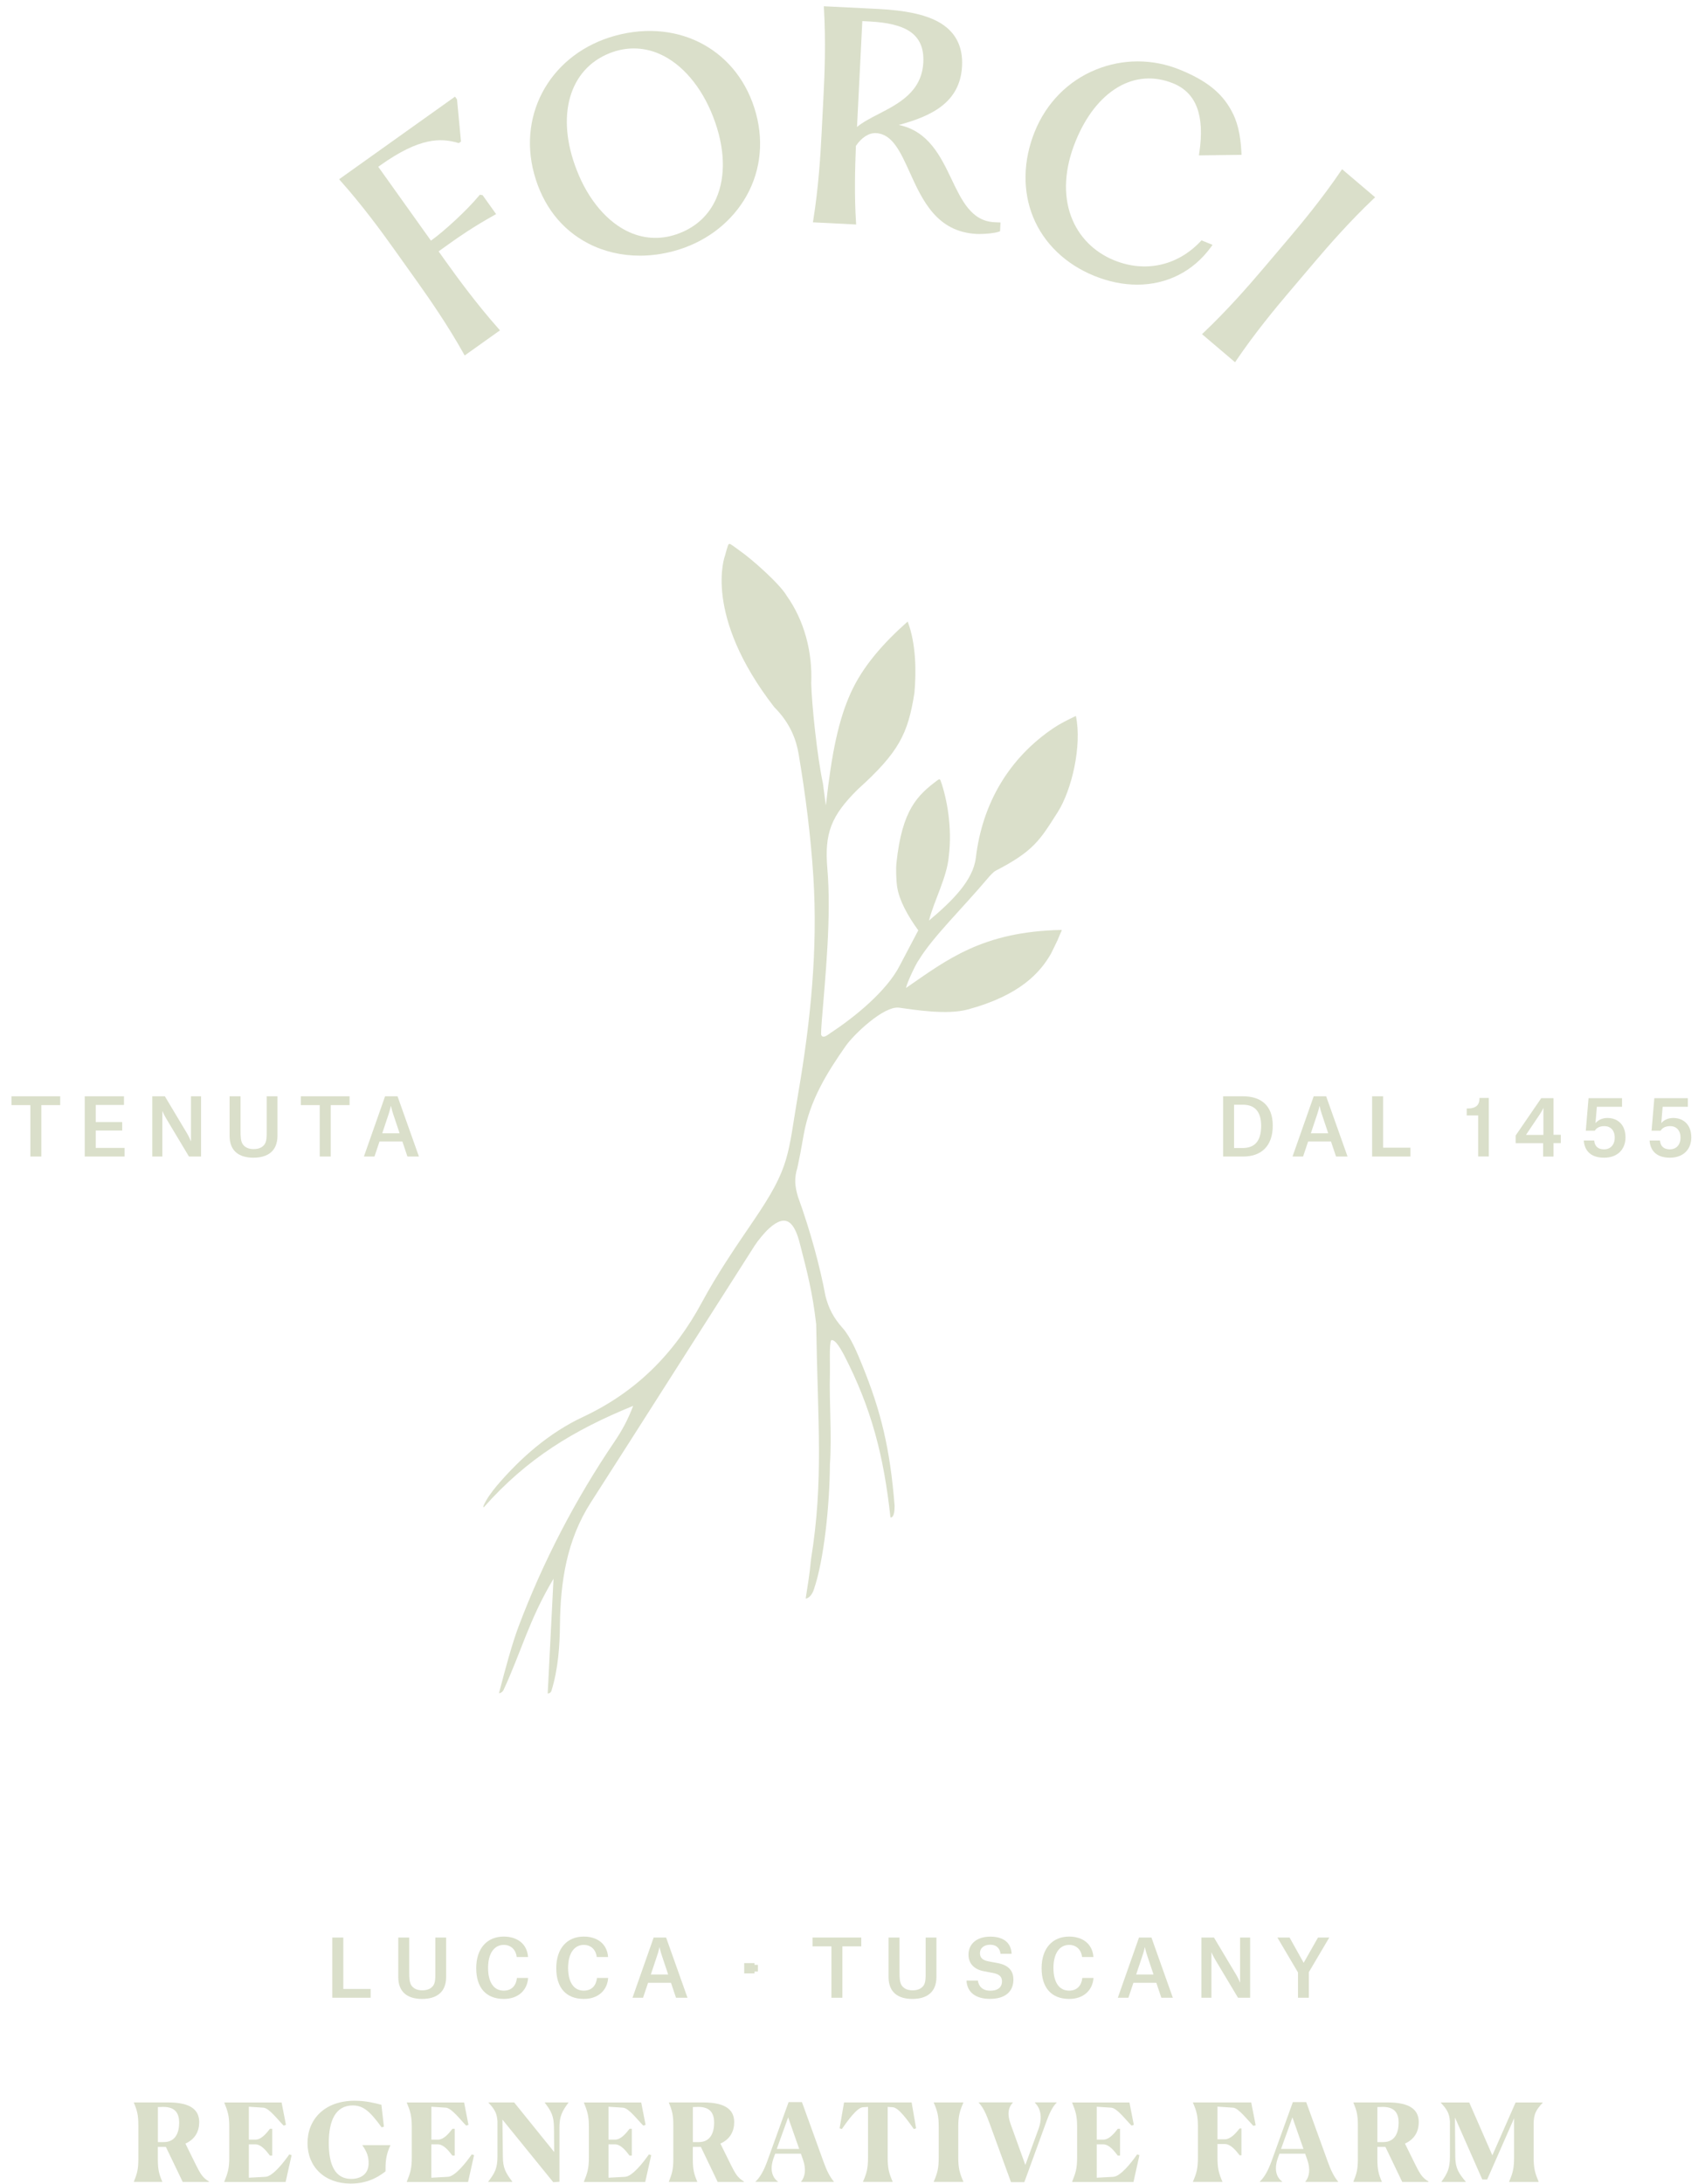 <?xml version="1.0" encoding="UTF-8"?> <svg xmlns="http://www.w3.org/2000/svg" xmlns:xlink="http://www.w3.org/1999/xlink" version="1.1" id="Calque_1" x="0px" y="0px" width="304.03px" height="391px" viewBox="0 0 304.03 391" style="enable-background:new 0 0 304.03 391;" xml:space="preserve"> <style type="text/css"> .st0{fill:#DADFCA;} </style> <g> <g> <g> <path class="st0" d="M160.18,269.57c-0.81-10.26-2.45-16.96-5.81-25.21c-0.85-2.08-2.02-4.97-3.52-6.64 c-1.61-1.8-2.5-3.53-3.05-5.72c-0.94-5.06-2.67-11.56-4.91-17.72c-0.56-1.83-0.72-3.35-0.12-5.2c0.88-4.33,0.19-0.79,1.16-6.09 c1.1-6.03,4.11-10.9,7.49-15.73c1.41-2.02,6.82-7.24,9.58-6.86c2.88,0.4,8.59,1.32,12.28,0.32c9.37-2.53,12.99-6.63,14.91-10.01 c0.14-0.25,1.06-2.17,1.18-2.43c0.31-0.71,0.43-1.06,0.73-1.71c0.02-0.04-0.01-0.09-0.05-0.09 c-14.14,0.28-20.52,5.35-27.83,10.39c0.19-1,1.84-4.46,2.3-5.02c2.52-4.14,7.78-9.21,12.32-14.59c0.32-0.38,1.01-1.17,1.45-1.39 c6.8-3.51,7.91-5.46,11.12-10.52c2.5-3.95,4.35-11.9,3.23-17.18c-1.45,0.69-2.83,1.39-3.9,2.1 c-8.08,5.41-12.85,13.55-14.01,23.27c-0.48,4.04-4.16,7.71-8.39,11.26c0.91-3.62,3.25-7.77,3.55-11.58 c0.63-5.02-0.33-10.27-1.46-13.43c-0.12-0.33-0.25-0.35-0.53-0.14c-3.65,2.72-6.38,5.31-7.39,14.85 c-0.12,1.12-0.04,3.31,0.15,4.41c0.37,2.22,1.76,4.9,3.76,7.64l-3.32,6.31c-2.3,4.52-8.03,9.21-12.42,12.08 c-0.32,0.21-1.38,1.17-1.66,0.27c0-1.15,0.08-1.55,0.13-2.53c0.62-7.78,1.73-18.55,0.99-27.17c-0.54-6.36,0.66-9.45,5.45-14.2 c7.35-6.64,8.98-9.9,10.14-17.27c0.34-3.79,0.3-8.82-1.21-12.77c-4.32,3.82-8.08,8.04-10.24,12.88c-2.1,4.7-3.35,10.44-4.4,20 c-0.02,0.2-0.49-3.7-0.53-3.9c-1.02-4.62-2.02-14.25-2.1-17.93c0.25-5.61-1.25-11.25-4.39-15.66c-1.18-2.08-6.32-6.64-8.41-8.07 c-0.62-0.47-0.92-0.67-1.27-0.92c-0.62-0.44-0.72-0.43-0.92,0.25c-0.09,0.32-0.29,0.91-0.45,1.56c0,0-4.04,10.51,8.81,27.1 c3.04,3.04,3.98,6.09,4.38,8.42c1.22,7.25,2.16,14.58,2.63,21.91c0.82,12.98-0.49,25.89-2.68,38.67 c-1.96,11.45-1.36,13.17-8.07,23.01c-3.22,4.72-6.46,9.48-9.17,14.5c-4.94,9.19-11.74,16.08-21.32,20.57 c-5.98,2.8-11.1,7.23-15.44,12.33c-0.92,1.08-1.96,2.54-2.39,3.62c-0.08,0.2,0.06,0.25,0.07,0.22 c7.74-8.73,16.03-13.78,26.74-18.15c-0.96,2.5-1.91,4.28-3.32,6.37c-7.04,10.39-12.79,21.45-17.22,33.18 c-1.16,3.09-2.46,7.95-3.29,11.15l-0.2,0.75c0,0,0.53-0.02,0.81-0.56c3.2-6.89,4.54-12.53,8.96-19.94 c-0.37,7.27-0.69,13.68-1.04,20.48c-0.09,0.12,0.52,0.07,0.66-0.39c1.23-3.94,1.49-8.18,1.53-11.8 c0.08-7.77,1.22-15.25,5.55-21.98c9.8-15.27,19.51-30.6,29.28-45.89c0.61-0.96,1.78-2.38,2.62-3.14 c3.13-2.83,4.58-1.03,5.56,2.92c1.26,4.9,2.22,8.53,2.87,14.23c0.28,17.74,1.35,27.98-0.92,42.05c-0.35,3.48-0.44,3.58-0.96,7.07 c0.47-0.03,1.12-0.55,1.48-1.67c1.83-5.37,2.81-15.16,2.86-22.33c0.36-5.25-0.14-11.05,0-16.32c0.04-1.51-0.15-5.3,0.23-5.94 c0.86-0.22,2.01,2.2,2.26,2.59c5,9.67,7.16,18.24,8.35,29.14C159.47,271.66,160.2,271.88,160.18,269.57z"></path> </g> <g> <g> <path class="st0" d="M29.06,390.6h-5.09v-0.04c0.56-1.38,0.8-2.18,0.8-4.06v-6.02c0-1.9-0.23-2.68-0.8-4.06v-0.04h6.14 c4.16,0,5.56,1.42,5.56,3.54c0,1.59-0.7,3.03-2.47,3.83l1.92,3.89c0.76,1.5,1.17,2.23,2.29,2.89v0.08h-4.7l-3.01-6.27h-1.44 v2.18c0,1.86,0.21,2.68,0.8,4.06V390.6z M28.27,377.21v6.27h1.07c2.16,0,2.74-1.83,2.74-3.48c0-1.57-0.62-2.82-2.84-2.82 C29.01,377.19,28.66,377.19,28.27,377.21z"></path> <path class="st0" d="M40.16,390.56c0.6-1.48,0.89-2.33,0.89-4.27v-5.59c0-1.94-0.29-2.8-0.89-4.27v-0.04h10.26l0.78,4 l-0.41,0.14c-1.01-1.01-2.58-3.11-3.61-3.21l-2.62-0.17v5.89h1.19c1.07,0,2.02-1.22,2.58-1.94h0.41v4.8h-0.41 c-0.56-0.72-1.5-2.02-2.62-2.02h-1.15v5.98l2.95-0.16c1.32-0.06,3.28-2.58,4.29-4.02l0.41,0.14l-1.07,4.8H40.16V390.56z"></path> <path class="st0" d="M62.81,390.91c-4.72,0-7.75-3.03-7.75-7.25c0-4.22,3.03-7.58,8.41-7.58c2.1,0,3.61,0.41,4.82,0.72 l0.45,3.92l-0.41,0.12c-2.04-2.8-3.24-3.92-5.17-3.92c-3.13,0-4.29,2.8-4.29,6.72c0,4,1.17,6.43,4.02,6.43 c1.67,0,3.05-0.82,3.11-2.68c0.04-1.36-0.37-2.27-1.11-3.32v-0.04h5.01v0.04c-0.66,1.38-0.87,2.58-0.87,4.06v0.58 C68.29,389.29,66.27,390.91,62.81,390.91z"></path> <path class="st0" d="M72.84,390.56c0.6-1.48,0.89-2.33,0.89-4.27v-5.59c0-1.94-0.29-2.8-0.89-4.27v-0.04H83.1l0.78,4l-0.41,0.14 c-1.01-1.01-2.58-3.11-3.61-3.21l-2.62-0.17v5.89h1.19c1.07,0,2.02-1.22,2.58-1.94h0.41v4.8H81c-0.56-0.72-1.5-2.02-2.62-2.02 h-1.15v5.98l2.95-0.16c1.32-0.06,3.28-2.58,4.29-4.02l0.41,0.14l-1.07,4.8H72.84V390.56z"></path> <path class="st0" d="M89.96,379.45l0.08,6.64c0,2.04,0.52,2.93,1.69,4.47v0.04h-4.31v-0.04c1.18-1.54,1.65-2.39,1.65-4.49v-6.33 c-0.1-1.5-0.56-2.19-1.61-3.32v-0.04h4.6l7.17,8.88l-0.04-4.33c-0.02-2.12-0.47-2.95-1.65-4.51v-0.04h4.24v0.04 c-1.13,1.53-1.61,2.43-1.61,4.47v9.69l-1.11,0.08L89.96,379.45z"></path> <path class="st0" d="M104.55,390.56c0.6-1.48,0.89-2.33,0.89-4.27v-5.59c0-1.94-0.29-2.8-0.89-4.27v-0.04h10.26l0.78,4 l-0.41,0.14c-1.01-1.01-2.58-3.11-3.61-3.21l-2.62-0.17v5.89h1.19c1.07,0,2.02-1.22,2.58-1.94h0.41v4.8h-0.41 c-0.56-0.72-1.5-2.02-2.62-2.02h-1.15v5.98l2.95-0.16c1.32-0.06,3.28-2.58,4.29-4.02l0.41,0.14l-1.07,4.8h-10.98V390.56z"></path> <path class="st0" d="M124.85,390.6h-5.09v-0.04c0.56-1.38,0.8-2.18,0.8-4.06v-6.02c0-1.9-0.23-2.68-0.8-4.06v-0.04h6.14 c4.16,0,5.56,1.42,5.56,3.54c0,1.59-0.7,3.03-2.47,3.83l1.92,3.89c0.76,1.5,1.17,2.23,2.29,2.89v0.08h-4.7l-3.01-6.27h-1.44 v2.18c0,1.86,0.21,2.68,0.8,4.06V390.6z M124.06,377.21v6.27h1.07c2.16,0,2.74-1.83,2.74-3.48c0-1.57-0.62-2.82-2.84-2.82 C124.8,377.19,124.45,377.19,124.06,377.21z"></path> <path class="st0" d="M135.27,390.6v-0.04c0.86-0.8,1.52-2.04,2.1-3.63l3.83-10.61h2.39l3.87,10.7c0.54,1.52,1.13,2.7,1.85,3.54 v0.04h-5.87v-0.04c0.72-0.89,0.93-2.21,0.35-3.89l-0.39-1.11h-4.6l-0.23,0.62c-0.82,2.19-0.31,3.61,0.72,4.37v0.04H135.27z M143.1,384.71l-1.98-5.65l-2.04,5.65H143.1z"></path> <path class="st0" d="M159.83,390.6h-5.3v-0.04c0.64-1.5,0.89-2.31,0.89-4.35v-9.03l-0.93,0.06c-1.09,0.1-2.8,2.54-3.75,3.9 l-0.41-0.12l0.8-4.64h12.1l0.8,4.64l-0.41,0.12c-0.97-1.36-2.66-3.81-3.75-3.9l-0.93-0.06v9.03c0,2.04,0.25,2.86,0.89,4.35 V390.6z"></path> <path class="st0" d="M167.19,390.56c0.64-1.5,0.89-2.31,0.89-4.37v-5.4c0-2.06-0.25-2.87-0.89-4.37v-0.04h5.3v0.04 c-0.64,1.5-0.91,2.35-0.91,4.35v5.44c0,2,0.27,2.86,0.91,4.35v0.04h-5.3V390.56z"></path> <path class="st0" d="M181.34,376.38v0.04c-0.82,0.89-1.03,2.08-0.37,3.88l2.62,7.28l2.35-6.43c0.7-1.94,0.49-3.59-0.66-4.74 v-0.04h3.92v0.04c-0.82,0.8-1.4,2.16-1.92,3.61l-3.87,10.63h-2.39l-3.81-10.45c-0.62-1.69-1.11-2.87-1.98-3.79v-0.04H181.34z"></path> <path class="st0" d="M191.97,390.56c0.6-1.48,0.89-2.33,0.89-4.27v-5.59c0-1.94-0.29-2.8-0.89-4.27v-0.04h10.26l0.78,4 l-0.41,0.14c-1.01-1.01-2.58-3.11-3.61-3.21l-2.62-0.17v5.89h1.19c1.07,0,2.02-1.22,2.58-1.94h0.41v4.8h-0.41 c-0.56-0.72-1.5-2.02-2.62-2.02h-1.15v5.98l2.95-0.16c1.32-0.06,3.28-2.58,4.29-4.02l0.41,0.14l-1.07,4.8h-10.98V390.56z"></path> <path class="st0" d="M218.88,390.6h-5.28v-0.04c0.64-1.5,0.89-2.31,0.89-4.37v-5.4c0-2.06-0.25-2.87-0.89-4.37v-0.04h10.43 l0.8,4.08l-0.41,0.12c-1.01-1.03-2.68-3.2-3.61-3.26l-2.82-0.19v5.85h1.3c1.11,0,2.08-1.22,2.66-1.94h0.33v4.8h-0.33 c-0.56-0.72-1.53-2.02-2.68-2.02h-1.28v2.41c0,2,0.25,2.86,0.89,4.35V390.6z"></path> <path class="st0" d="M225.56,390.6v-0.04c0.86-0.8,1.52-2.04,2.1-3.63l3.83-10.61h2.39l3.87,10.7c0.54,1.52,1.13,2.7,1.85,3.54 v0.04h-5.87v-0.04c0.72-0.89,0.93-2.21,0.35-3.89l-0.39-1.11h-4.6l-0.23,0.62c-0.82,2.19-0.31,3.61,0.72,4.37v0.04H225.56z M233.39,384.71l-1.98-5.65l-2.04,5.65H233.39z"></path> <path class="st0" d="M247.42,390.6h-5.09v-0.04c0.56-1.38,0.8-2.18,0.8-4.06v-6.02c0-1.9-0.23-2.68-0.8-4.06v-0.04h6.14 c4.16,0,5.56,1.42,5.56,3.54c0,1.59-0.7,3.03-2.47,3.83l1.92,3.89c0.76,1.5,1.17,2.23,2.29,2.89v0.08h-4.7l-3.01-6.27h-1.44 v2.18c0,1.86,0.21,2.68,0.8,4.06V390.6z M246.62,377.21v6.27h1.07c2.16,0,2.74-1.83,2.74-3.48c0-1.57-0.62-2.82-2.84-2.82 C247.36,377.19,247.01,377.19,246.62,377.21z"></path> <path class="st0" d="M270.21,390.56c0.64-1.5,0.89-2.31,0.89-4.37v-6.97l-4.82,10.96h-0.87l-4.9-11.11l0.06,7.03 c0.02,2.04,0.58,2.93,1.88,4.47v0.04h-4.35v-0.04c1.09-1.54,1.51-2.39,1.51-4.49v-6.31c-0.1-1.51-0.58-2.19-1.63-3.34v-0.04 h5.09l4.14,9.46l4.16-9.46h4.86v0.04c-1.17,1.26-1.63,1.98-1.63,3.87v5.92c0,2,0.27,2.86,0.89,4.35v0.04h-5.28V390.56z"></path> </g> </g> <g> <g> <g> <path class="st0" d="M59.5,346.86h1.97v9.2h4.89v1.58H59.5V346.86z"></path> <path class="st0" d="M71.31,346.86h1.96v6.26c0,0.85,0.01,1.83,0.45,2.4c0.44,0.55,1.07,0.79,1.89,0.79 c0.85,0,1.49-0.24,1.92-0.79c0.45-0.56,0.42-1.55,0.42-2.4v-6.26h1.93v7.07c0,2.72-1.72,3.92-4.3,3.92 c-2.58,0-4.27-1.18-4.27-3.92V346.86z"></path> <path class="st0" d="M87.39,352.3c0,2.58,1.04,4.07,2.8,4.07c1.49,0,2.24-0.99,2.37-2.28h2c-0.14,2.21-1.78,3.76-4.34,3.76 c-3.16,0-4.95-1.96-4.95-5.5c0-3.54,1.93-5.66,4.93-5.66c2.35,0,4.17,1.24,4.35,3.66h-2.03c-0.13-1.2-0.94-2.17-2.32-2.17 C88.49,348.18,87.39,349.69,87.39,352.3z"></path> <path class="st0" d="M101.72,352.3c0,2.58,1.04,4.07,2.8,4.07c1.49,0,2.24-0.99,2.37-2.28h2c-0.14,2.21-1.78,3.76-4.34,3.76 c-3.16,0-4.95-1.96-4.95-5.5c0-3.54,1.93-5.66,4.93-5.66c2.35,0,4.17,1.24,4.35,3.66h-2.03c-0.13-1.2-0.94-2.17-2.32-2.17 C102.82,348.18,101.72,349.69,101.72,352.3z"></path> <path class="st0" d="M120.14,354.96h-4.1l-0.9,2.68h-1.89l3.79-10.78h2.23l3.83,10.78h-2.06L120.14,354.96z M117.66,350.1 l-1.13,3.38h3.11l-1.13-3.38c-0.28-0.83-0.41-1.49-0.41-1.49h-0.03C118.07,348.66,117.93,349.31,117.66,350.1z"></path> <path class="st0" d="M134.45,351.75h1.25v1.2h-1.25V351.75z"></path> <path class="st0" d="M154.21,348.44h-3.38v9.2h-1.96v-9.2h-3.38v-1.58h8.72V348.44z"></path> <path class="st0" d="M159.1,346.86h1.96v6.26c0,0.85,0.01,1.83,0.45,2.4c0.44,0.55,1.07,0.79,1.89,0.79 c0.85,0,1.49-0.24,1.92-0.79c0.45-0.56,0.42-1.55,0.42-2.4v-6.26h1.93v7.07c0,2.72-1.72,3.92-4.3,3.92 c-2.58,0-4.27-1.18-4.27-3.92V346.86z"></path> <path class="st0" d="M179.14,349.77c-0.08-0.85-0.61-1.62-1.85-1.62c-1.16,0-1.83,0.65-1.83,1.49c0,0.82,0.44,1.28,1.55,1.49 l1.61,0.3c1.97,0.37,2.83,1.38,2.83,2.96c0,2.18-1.49,3.45-4.19,3.45c-2.61,0-4.1-1.2-4.21-3.28h2.04 c0.13,1.01,0.83,1.82,2.21,1.82c1.52,0,2.11-0.75,2.11-1.66c0-0.82-0.44-1.3-1.63-1.52l-1.58-0.3c-1.82-0.34-2.79-1.39-2.79-3 c0-1.85,1.44-3.2,3.89-3.2c2.59,0,3.75,1.27,3.83,3.07H179.14z"></path> <path class="st0" d="M188.62,352.3c0,2.58,1.04,4.07,2.8,4.07c1.49,0,2.24-0.99,2.37-2.28h2c-0.14,2.21-1.78,3.76-4.34,3.76 c-3.16,0-4.95-1.96-4.95-5.5c0-3.54,1.93-5.66,4.93-5.66c2.35,0,4.17,1.24,4.35,3.66h-2.03c-0.13-1.2-0.94-2.17-2.32-2.17 C189.72,348.18,188.62,349.69,188.62,352.3z"></path> <path class="st0" d="M207.04,354.96h-4.1l-0.9,2.68h-1.89l3.79-10.78h2.23l3.83,10.78h-2.06L207.04,354.96z M204.56,350.1 l-1.13,3.38h3.11l-1.13-3.38c-0.28-0.83-0.41-1.49-0.41-1.49h-0.03C204.97,348.66,204.83,349.31,204.56,350.1z"></path> <path class="st0" d="M215.11,346.86h2.25l3.95,6.61c0.48,0.8,0.69,1.41,0.69,1.41h0.04v-8.02h1.8v10.78h-2.17l-4-6.68 c-0.52-0.86-0.73-1.42-0.73-1.42h-0.03v8.1h-1.8V346.86z"></path> <path class="st0" d="M232.4,353.1l-3.68-6.24h2.18l2.51,4.5h0.03l2.55-4.5h2.02l-3.66,6.2v4.58h-1.94V353.1z"></path> </g> <g> <path class="st0" d="M133.25,351.44h1.84v1.84h-1.84V351.44z"></path> </g> </g> </g> <g> <g> <path class="st0" d="M10.78,197.84H7.4v9.2H5.44v-9.2H2.06v-1.58h8.72V197.84z"></path> <path class="st0" d="M15.17,196.26h7.03v1.55h-5.06v3.06h4.74v1.52h-4.74v3.11h5.17v1.54h-7.14V196.26z"></path> <path class="st0" d="M27.27,196.26h2.25l3.95,6.61c0.48,0.8,0.69,1.41,0.69,1.41h0.04v-8.02h1.8v10.78h-2.17l-4-6.68 c-0.52-0.86-0.73-1.42-0.73-1.42h-0.03v8.1h-1.8V196.26z"></path> <path class="st0" d="M41.11,196.26h1.96v6.26c0,0.85,0.01,1.83,0.45,2.4c0.44,0.55,1.07,0.79,1.89,0.79 c0.85,0,1.49-0.24,1.92-0.79c0.45-0.56,0.42-1.55,0.42-2.4v-6.26h1.93v7.07c0,2.72-1.72,3.92-4.3,3.92 c-2.58,0-4.27-1.18-4.27-3.92V196.26z"></path> <path class="st0" d="M62.59,197.84h-3.38v9.2h-1.96v-9.2h-3.38v-1.58h8.72V197.84z"></path> <path class="st0" d="M72.05,204.36h-4.1l-0.9,2.68h-1.89l3.79-10.78h2.23l3.83,10.78h-2.06L72.05,204.36z M69.57,199.5 l-1.13,3.38h3.11l-1.13-3.38c-0.28-0.83-0.41-1.49-0.41-1.49h-0.03C69.97,198.06,69.83,198.71,69.57,199.5z"></path> </g> </g> <g> <g> <path class="st0" d="M218.99,196.26h3.57c3.09,0,5.33,1.52,5.33,5.26s-2.16,5.52-5.24,5.52h-3.65V196.26z M222.47,205.52 c2.01,0,3.34-1.03,3.34-3.96c0-2.78-1.34-3.79-3.26-3.79h-1.59v7.75H222.47z"></path> <path class="st0" d="M238.32,204.36h-4.1l-0.9,2.68h-1.89l3.79-10.78h2.23l3.83,10.78h-2.06L238.32,204.36z M235.84,199.5 l-1.13,3.38h3.11l-1.13-3.38c-0.28-0.83-0.41-1.49-0.41-1.49h-0.03C236.25,198.06,236.11,198.71,235.84,199.5z"></path> <path class="st0" d="M245.68,196.26h1.97v9.2h4.89v1.58h-6.86V196.26z"></path> <path class="st0" d="M264.68,199.68h-2.06v-1.24h0.28c0.65,0,1.17-0.16,1.52-0.47c0.32-0.3,0.49-0.75,0.49-1.41h1.66v10.47h-1.9 V199.68z"></path> <path class="st0" d="M278.16,204.65v2.4h-1.86v-2.4h-4.92v-1.37l4.58-6.68h2.2v6.55h1.3v1.49H278.16z M276.35,203.17v-4.79 h-0.03c0,0-0.2,0.49-0.62,1.11l-2.47,3.68H276.35z"></path> <path class="st0" d="M287.28,201.6c-0.77,0-1.37,0.25-1.73,0.82h-1.61l0.49-5.82h6v1.54h-4.51l-0.24,2.89h0.03 c0.38-0.45,1.11-0.89,2.1-0.89c1.8,0,3.24,1.16,3.24,3.49c0,2.06-1.37,3.62-3.82,3.62c-2.71,0-3.54-1.56-3.65-3.07h1.86 c0.1,1.11,0.78,1.58,1.79,1.58c0.99,0,1.89-0.69,1.89-2.09C289.13,202.35,288.35,201.6,287.28,201.6z"></path> <path class="st0" d="M299.06,201.6c-0.77,0-1.37,0.25-1.73,0.82h-1.61l0.49-5.82h6v1.54h-4.51l-0.24,2.89h0.03 c0.38-0.45,1.11-0.89,2.1-0.89c1.8,0,3.24,1.16,3.24,3.49c0,2.06-1.37,3.62-3.82,3.62c-2.71,0-3.54-1.56-3.65-3.07h1.86 c0.1,1.11,0.78,1.58,1.79,1.58c0.99,0,1.89-0.69,1.89-2.09C300.91,202.35,300.13,201.6,299.06,201.6z"></path> </g> </g> <g> <path class="st0" d="M79.73,46.68L78.53,45l1.72-1.23c2-1.43,4.45-3.13,8.22-5.24l0.36-0.2l-2.42-3.39l-0.5-0.08l-0.13,0.16 c-2.19,2.65-6.32,6.42-8.55,8.01l-0.07,0.05l-9.43-13.22l0.36-0.26c7.05-5.03,10.84-4.91,13.88-4.03l0.17,0.05l0.4-0.28 l-0.71-7.54l-0.36-0.5L60.72,32.09l0.27,0.31c3.89,4.37,7.3,9.02,9.52,12.14l4.12,5.78c2.22,3.12,5.51,7.85,8.37,12.96l0.2,0.36 l6.32-4.5l-0.27-0.31C85.37,54.45,81.96,49.8,79.73,46.68z"></path> <path class="st0" d="M110.2,6.38c-11.3,3.07-17.56,13.69-14.57,24.71c1.54,5.68,4.89,10,9.69,12.49c2.8,1.45,5.96,2.19,9.25,2.19 c2.01,0,4.06-0.28,6.1-0.83c5.27-1.43,9.71-4.63,12.48-9.01c2.91-4.6,3.7-10.14,2.21-15.62C132.32,9.1,121.74,3.25,110.2,6.38z M128.22,35.58c-1.27,2.88-3.54,5.01-6.56,6.17l0,0c-2.96,1.16-6.04,1.11-8.9-0.15c-3.98-1.75-7.44-5.82-9.5-11.16 c-3.77-9.65-1.38-18.07,5.95-20.94c1.41-0.55,2.84-0.83,4.27-0.83c1.56,0,3.12,0.33,4.62,0.99c4.03,1.77,7.53,5.89,9.6,11.28 C129.81,26.37,130,31.57,128.22,35.58z"></path> <path class="st0" d="M170.37,32.07c-1.94-4.06-4.12-8.61-9.44-9.7c5.78-1.57,11-3.97,11.33-10.56c0.18-3.64-1.29-6.32-4.38-7.97 c-2.41-1.28-5.81-1.99-10.7-2.24l-9.67-0.48l0.02,0.41c0.34,5.84,0.13,11.6-0.07,15.43l-0.36,7.08 c-0.19,3.83-0.56,9.6-1.48,15.36l-0.07,0.4l7.75,0.39l-0.03-0.41c-0.31-4.82-0.18-9.57-0.02-13.66c1-1.5,2.34-2.36,3.6-2.29 c2.92,0.15,4.36,3.32,6.03,7c2.27,5.01,4.84,10.69,11.99,11.05c0.16,0.01,0.34,0.01,0.52,0.01c1.12,0,2.64-0.14,3.43-0.4 l0.24-0.08l0.08-1.58l-1.08-0.05C173.96,39.59,172.22,35.94,170.37,32.07z M154.4,3.78l1.25,0.06c3.3,0.17,5.66,0.74,7.21,1.76 c1.78,1.18,2.59,2.99,2.46,5.56c-0.26,5.25-4.38,7.38-8.01,9.25c-1.45,0.75-2.83,1.46-3.86,2.32L154.4,3.78z"></path> <path class="st0" d="M217.11,43.83l-1.98-0.8l-0.17,0.18c-4.12,4.37-9.9,5.64-15.44,3.4c-3.66-1.48-6.4-4.27-7.73-7.85 c-1.46-3.92-1.19-8.59,0.8-13.48c1.8-4.44,4.4-7.77,7.51-9.63c3.11-1.85,6.55-2.11,9.95-0.73c4.16,1.69,5.69,5.76,4.68,12.47 l-0.06,0.43l7.63-0.1l-0.02-0.38c-0.15-3.26-0.74-5.68-1.84-7.61c-1.75-3.18-4.51-5.36-9.23-7.27c-4.84-1.96-10.16-1.96-14.98,0 c-4.99,2.02-8.88,5.97-10.96,11.11c-2.09,5.17-2.2,10.59-0.3,15.26c1.92,4.72,5.81,8.47,10.97,10.56 c2.61,1.06,5.2,1.57,7.68,1.57c5.27,0,10.01-2.33,13.22-6.75L217.11,43.83z"></path> <path class="st0" d="M240.3,30.29l-0.23,0.34c-3.28,4.84-6.96,9.29-9.44,12.21l-4.59,5.41c-2.48,2.92-6.28,7.27-10.52,11.29 l-0.3,0.28l5.92,5.03l0.23-0.34c3.28-4.84,6.96-9.29,9.44-12.21l4.59-5.41c2.48-2.92,6.28-7.27,10.52-11.29l0.3-0.28L240.3,30.29 z"></path> </g> </g> </g> </svg> 